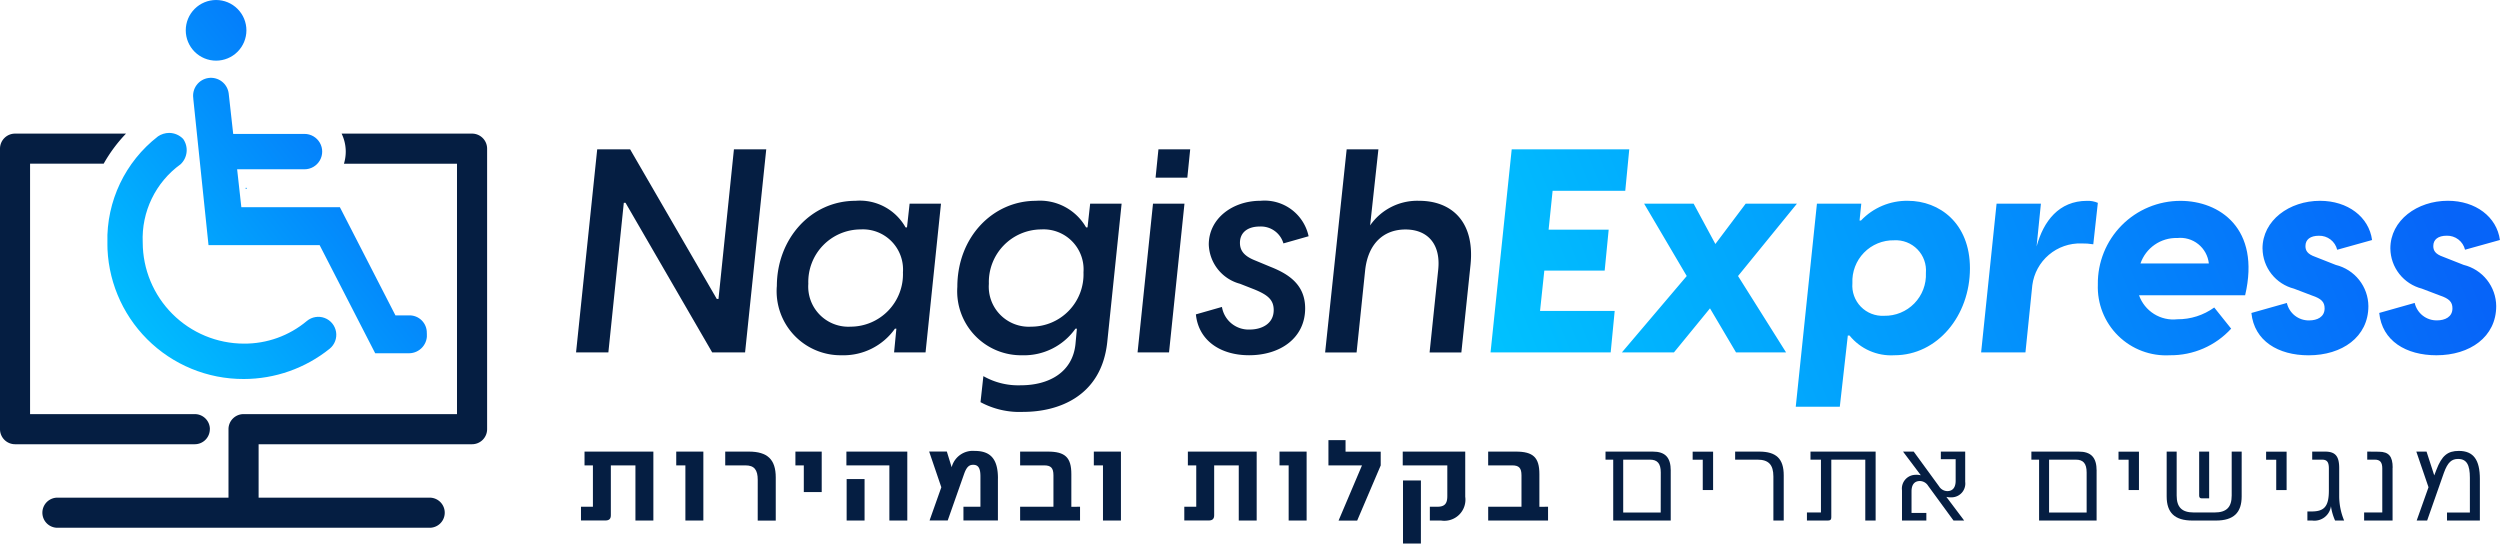 <svg id="Group_348" data-name="Group 348" xmlns="http://www.w3.org/2000/svg" xmlns:xlink="http://www.w3.org/1999/xlink" width="191.244" height="41.577" viewBox="0 0 191.244 41.577">
  <defs>
    <clipPath id="clip-path">
      <rect id="Rectangle_811" data-name="Rectangle 811" width="191.244" height="41.577" fill="none"/>
    </clipPath>
    <clipPath id="clip-path-2">
      <path id="Path_219" data-name="Path 219" d="M209.17,23.157l-2.319,3.085-1.663-3.085H201.4l3.26,5.535L199.7,34.535h3.982l2.757-3.37,1.991,3.37h3.829l-3.675-5.843,4.507-5.535Zm8.163,6.083a3.134,3.134,0,0,1,3.195-3.281,2.308,2.308,0,0,1,2.428,2.494,3.134,3.134,0,0,1-3.195,3.281,2.308,2.308,0,0,1-2.428-2.494m.657-4.792h-.11l.132-1.291H214.62L213,38.691h3.37l.613-5.448h.13a4.094,4.094,0,0,0,3.435,1.51c3.283,0,5.777-3.019,5.777-6.651,0-3.458-2.341-5.164-4.748-5.164a4.837,4.837,0,0,0-3.588,1.509m13.436,1.97.328-3.26h-3.391L227.18,34.535h3.391l.525-5.142A3.673,3.673,0,0,1,234.86,26.2a4.917,4.917,0,0,1,.9.065l.349-3.171a1.917,1.917,0,0,0-.831-.153c-2.145,0-3.326,1.554-3.851,3.479m10.744-.634A2.192,2.192,0,0,1,244.6,27.73h-5.229a2.89,2.89,0,0,1,2.8-1.947m-6.061,3.544a5.22,5.22,0,0,0,5.514,5.426,6.255,6.255,0,0,0,4.683-2.035L245.013,31.1a4.748,4.748,0,0,1-2.822.9,2.778,2.778,0,0,1-2.932-1.838h8.118c1.2-5.142-1.991-7.22-4.945-7.22a6.313,6.313,0,0,0-6.324,6.389m12.6-2.735a3.2,3.2,0,0,0,2.406,3.063l1.379.525c.722.241.963.5.963.985,0,.657-.569.919-1.181.919a1.715,1.715,0,0,1-1.707-1.335l-2.713.766c.219,2.145,2.056,3.238,4.376,3.238,2.561,0,4.574-1.4,4.574-3.763a3.275,3.275,0,0,0-2.495-3.151l-1.554-.613c-.635-.219-.766-.5-.766-.831,0-.5.372-.788,1.028-.788a1.4,1.4,0,0,1,1.4,1.072l2.669-.744c-.24-1.772-1.86-3-3.982-3-2.341,0-4.4,1.487-4.4,3.654m9.781,0a3.205,3.205,0,0,0,2.407,3.063l1.379.525c.721.241.963.5.963.985,0,.657-.569.919-1.181.919a1.716,1.716,0,0,1-1.707-1.335l-2.713.766c.219,2.145,2.057,3.238,4.376,3.238,2.561,0,4.573-1.4,4.573-3.763a3.275,3.275,0,0,0-2.494-3.151l-1.554-.613c-.635-.219-.765-.5-.765-.831,0-.5.372-.788,1.028-.788a1.4,1.4,0,0,1,1.4,1.072l2.669-.744c-.24-1.772-1.86-3-3.982-3-2.341,0-4.4,1.487-4.4,3.654M191.271,19l-1.619,15.535h9.19l.307-3.173h-5.71l.327-3.085h4.617l.306-3.129h-4.595l.306-2.975h5.558L200.264,19Z" transform="translate(-189.652 -19)" fill="none"/>
    </clipPath>
    <linearGradient id="linear-gradient" x1="-0.031" y1="0.604" x2="0.975" y2="0.5" gradientUnits="objectBoundingBox">
      <stop offset="0" stop-color="#00c3ff"/>
      <stop offset="1" stop-color="#0664f9"/>
    </linearGradient>
    <clipPath id="clip-path-3">
      <path id="Path_220" data-name="Path 220" d="M24.229,14.369l.007.063h.1v-.063Zm-6.7-3.931a9.988,9.988,0,0,0-3.866,8.118A10.394,10.394,0,0,0,24.1,28.993a10.5,10.5,0,0,0,6.572-2.319,1.374,1.374,0,0,0-1.74-2.127,7.419,7.419,0,0,1-4.832,1.74,7.754,7.754,0,0,1-7.732-7.732,7,7,0,0,1,2.9-5.992,1.488,1.488,0,0,0,.194-1.934,1.5,1.5,0,0,0-1.07-.462,1.562,1.562,0,0,0-.864.269m2.706-2.9L21.4,18.75h8.5l4.252,8.274h2.595A1.378,1.378,0,0,0,38.1,25.478a1.322,1.322,0,0,0-1.353-1.353H35.7L31.45,15.85H23.912l-.322-2.9h5.154a1.353,1.353,0,1,0,0-2.706H23.289l-.344-3.093a1.367,1.367,0,1,0-2.706.387M21.978,0A2.32,2.32,0,1,0,24.3,2.32,2.32,2.32,0,0,0,21.978,0Z" transform="translate(-13.667)" fill="none"/>
    </clipPath>
    <linearGradient id="linear-gradient-2" x1="0.087" y1="1" x2="1" y2="0.168" xlink:href="#linear-gradient"/>
  </defs>
  <path id="Path_188" data-name="Path 188" d="M74.913,19H77.43l6.629,11.443h.132L85.372,19h2.472L86.225,34.535H83.709L77.08,23.092h-.132L75.767,34.535H73.295Z" transform="translate(-29.228 -7.577)" fill="#051e42"/>
  <g id="Group_341" data-name="Group 341" transform="translate(0 0)">
    <g id="Group_340" data-name="Group 340" clip-path="url(#clip-path)">
      <path id="Path_189" data-name="Path 189" d="M98.844,32.092c0-3.632,2.6-6.542,6.017-6.542a4.01,4.01,0,0,1,3.829,2.035h.11l.2-1.816H111.4l-1.181,11.377h-2.407l.175-1.816h-.109a4.813,4.813,0,0,1-4.07,2.035,4.9,4.9,0,0,1-4.967-5.273m9.649-1.072a3.069,3.069,0,0,0-3.238-3.281,4.013,4.013,0,0,0-4,4.157,3.069,3.069,0,0,0,3.238,3.282,4.013,4.013,0,0,0,4-4.157" transform="translate(-39.417 -10.189)" fill="#051e42"/>
      <path id="Path_190" data-name="Path 190" d="M123.582,40.953l.219-1.991a5.385,5.385,0,0,0,2.866.7c2.166,0,3.96-1.006,4.179-3.15l.109-1.181h-.109a4.813,4.813,0,0,1-4.07,2.035,4.894,4.894,0,0,1-4.967-5.229c0-3.829,2.735-6.586,6-6.586a4.074,4.074,0,0,1,3.85,2.035h.11l.2-1.816h2.407L133.275,36.38c-.459,4.2-3.829,5.317-6.411,5.317a6.3,6.3,0,0,1-3.282-.744m7.877-9.933a3.063,3.063,0,0,0-3.238-3.281,4.028,4.028,0,0,0-4,4.157,3.063,3.063,0,0,0,3.238,3.282,4,4,0,0,0,4-4.157" transform="translate(-48.575 -10.189)" fill="#051e42"/>
      <path id="Path_191" data-name="Path 191" d="M145.921,23.157h2.407l-1.181,11.378H144.74ZM146.337,19h2.429l-.219,2.166h-2.429Z" transform="translate(-57.719 -7.577)" fill="#051e42"/>
      <path id="Path_192" data-name="Path 192" d="M152.165,34.237l1.991-.568a2.063,2.063,0,0,0,2.122,1.729c.919,0,1.837-.438,1.837-1.489,0-.787-.459-1.16-1.466-1.575l-1.116-.438a3.213,3.213,0,0,1-2.384-3c0-1.991,1.816-3.348,3.96-3.348a3.444,3.444,0,0,1,3.676,2.713l-1.926.548a1.791,1.791,0,0,0-1.816-1.291c-.9,0-1.51.438-1.51,1.247,0,.569.284,1.006,1.181,1.356l1.16.482c1.379.547,2.647,1.357,2.647,3.173,0,2.253-1.881,3.588-4.288,3.588-2.21,0-3.873-1.137-4.07-3.129" transform="translate(-60.68 -10.189)" fill="#051e42"/>
      <path id="Path_193" data-name="Path 193" d="M179.731,27.839l-.7,6.7H176.6l.657-6.3c.218-1.991-.81-3.107-2.5-3.107-1.706,0-2.865,1.116-3.085,3.107l-.656,6.3h-2.407L170.257,19h2.428l-.634,5.82a4.391,4.391,0,0,1,3.763-1.882c2.341,0,4.267,1.466,3.917,4.9" transform="translate(-67.24 -7.577)" fill="#051e42"/>
      <path id="Path_194" data-name="Path 194" d="M79.46,57.46v5.273H78.088V58.515H76.207v3.815c0,.281-.132.4-.43.4H73.923V61.679h.913V58.515h-.642V57.46Z" transform="translate(-29.479 -22.914)" fill="#051e42"/>
      <path id="Path_195" data-name="Path 195" d="M86.74,62.732V58.514h-.7V57.459h2.074v5.273Z" transform="translate(-34.309 -22.913)" fill="#051e42"/>
      <path id="Path_196" data-name="Path 196" d="M94.763,59.621c0-.773-.272-1.107-.931-1.107H92.276V57.459h1.8c1.433,0,2.065.6,2.065,1.977v3.3h-1.38Z" transform="translate(-36.798 -22.913)" fill="#051e42"/>
      <path id="Path_197" data-name="Path 197" d="M101.847,60.553V58.514h-.642V57.459h2.012v3.094Z" transform="translate(-40.358 -22.913)" fill="#051e42"/>
      <path id="Path_198" data-name="Path 198" d="M112.351,62.733H110.98V58.515h-3.287V57.46h4.658Zm-3.269,0h-1.371V59.561h1.371Z" transform="translate(-42.945 -22.914)" fill="#051e42"/>
      <path id="Path_199" data-name="Path 199" d="M123.479,59.487V62.7h-2.637V61.65h1.3V59.328c0-.649-.176-.887-.554-.887-.281,0-.492.123-.694.694L119.639,62.7H118.25l.9-2.54-.931-2.733h1.353l.369,1.2a1.67,1.67,0,0,1,1.757-1.248c1.16,0,1.784.553,1.784,2.1" transform="translate(-47.141 -22.885)" fill="#051e42"/>
      <path id="Path_200" data-name="Path 200" d="M134.383,61.678v1.055H129.8V61.678h2.549v-2.4c0-.571-.193-.765-.72-.765H129.8V57.459h2.118c1.327,0,1.8.449,1.8,1.723v2.5Z" transform="translate(-51.763 -22.913)" fill="#051e42"/>
      <path id="Path_201" data-name="Path 201" d="M139.873,62.732V58.514h-.7V57.459h2.074v5.273Z" transform="translate(-55.498 -22.913)" fill="#051e42"/>
      <path id="Path_202" data-name="Path 202" d="M156.223,57.46v5.273h-1.371V58.515h-1.881v3.815c0,.281-.132.4-.431.4h-1.854V61.679h.914V58.515h-.641V57.46Z" transform="translate(-60.09 -22.914)" fill="#051e42"/>
      <path id="Path_203" data-name="Path 203" d="M163.5,62.732V58.514h-.7V57.459h2.074v5.273Z" transform="translate(-64.921 -22.913)" fill="#051e42"/>
      <path id="Path_204" data-name="Path 204" d="M171.592,57.931h-2.567V56h1.309v.879h2.69v1.055l-1.8,4.219H169.8Z" transform="translate(-67.403 -22.33)" fill="#051e42"/>
      <path id="Path_205" data-name="Path 205" d="M183.261,60.914a1.615,1.615,0,0,1-1.854,1.819h-.853V61.678h.58c.571,0,.756-.255.756-.817V58.515h-3.41V57.46h4.781Zm-3.392,3.577H178.5V59.666h1.371Z" transform="translate(-71.174 -22.914)" fill="#051e42"/>
      <path id="Path_206" data-name="Path 206" d="M193.932,61.678v1.055h-4.579V61.678H191.9v-2.4c0-.571-.194-.765-.721-.765h-1.828V57.459h2.118c1.327,0,1.8.449,1.8,1.723v2.5Z" transform="translate(-75.51 -22.913)" fill="#051e42"/>
      <path id="Path_207" data-name="Path 207" d="M209.267,58.927v3.805h-4.4V58.075h-.589v-.616h3.612c.949,0,1.379.439,1.379,1.468m-.764.123c0-.694-.272-.975-.826-.975h-2.048v4.043H208.5Z" transform="translate(-81.46 -22.913)" fill="#051e42"/>
      <path id="Path_208" data-name="Path 208" d="M216.141,60.4v-2.32h-.773v-.616h1.564V60.4Z" transform="translate(-85.884 -22.913)" fill="#051e42"/>
      <path id="Path_209" data-name="Path 209" d="M223.7,59.366c0-.905-.369-1.291-1.221-1.291h-1.705v-.616h1.837c1.309,0,1.88.545,1.88,1.819v3.454H223.7Z" transform="translate(-88.04 -22.913)" fill="#051e42"/>
      <path id="Path_210" data-name="Path 210" d="M235.163,57.46v5.273h-.791V58.075h-2.6v4.412c0,.176-.07.247-.264.247h-1.6v-.616h1.072V58.075h-.8V57.46Z" transform="translate(-91.682 -22.914)" fill="#051e42"/>
      <path id="Path_211" data-name="Path 211" d="M245.945,62.732,244,60.07a.756.756,0,0,0-.624-.36c-.439,0-.642.307-.642.791v1.652h1.134v.58h-1.863V60.421a1.051,1.051,0,0,1,.914-1.177,1.506,1.506,0,0,1,.527.026l-1.362-1.811h.817l1.943,2.663a.758.758,0,0,0,.624.36c.439,0,.642-.308.642-.791V58.039h-1.133v-.58h1.863v2.312a1.052,1.052,0,0,1-.913,1.178,1.509,1.509,0,0,1-.528-.026l1.362,1.81Z" transform="translate(-96.507 -22.913)" fill="#051e42"/>
      <path id="Path_212" data-name="Path 212" d="M263.454,58.927v3.805h-4.4V58.075h-.589v-.616h3.612c.949,0,1.379.439,1.379,1.468m-.764.123c0-.694-.272-.975-.826-.975h-2.048v4.043h2.874Z" transform="translate(-103.069 -22.913)" fill="#051e42"/>
      <path id="Path_213" data-name="Path 213" d="M270.327,60.4v-2.32h-.774v-.616h1.564V60.4Z" transform="translate(-107.492 -22.913)" fill="#051e42"/>
      <path id="Path_214" data-name="Path 214" d="M281.416,60.888c0,1.239-.607,1.846-1.968,1.846h-1.8c-1.363,0-1.969-.607-1.969-1.846V57.46h.765v3.357c0,.888.386,1.3,1.309,1.3h1.591c.922,0,1.309-.412,1.309-1.3V57.46h.764Zm-3.251-3.428h.764v3.577h-.571c-.131,0-.193-.07-.193-.21Z" transform="translate(-109.934 -22.914)" fill="#051e42"/>
      <path id="Path_215" data-name="Path 215" d="M289.106,60.4v-2.32h-.774v-.616H289.9V60.4Z" transform="translate(-114.98 -22.913)" fill="#051e42"/>
      <path id="Path_216" data-name="Path 216" d="M295.7,62.732a4.071,4.071,0,0,1-.316-1.1,1.277,1.277,0,0,1-1.442,1.1h-.36v-.694h.325c.967,0,1.318-.387,1.318-1.6V58.751c0-.492-.141-.676-.528-.676h-.747v-.616h.976c.791,0,1.089.343,1.089,1.257v2.118a4.864,4.864,0,0,0,.378,1.9Z" transform="translate(-117.072 -22.913)" fill="#051e42"/>
      <path id="Path_217" data-name="Path 217" d="M302.976,58.69v4.043H300.8v-.616h1.389V58.751c0-.474-.167-.676-.571-.676h-.58v-.616l.9.009c.747.008,1.046.352,1.046,1.222" transform="translate(-119.95 -22.913)" fill="#051e42"/>
      <path id="Path_218" data-name="Path 218" d="M312.306,59.517V62.7h-2.514v-.615h1.75V59.429c0-.976-.238-1.442-.9-1.442-.483,0-.791.237-1.089,1.064L308.272,62.7h-.8l.905-2.549-.932-2.724h.782l.589,1.819.159-.414c.421-1.116.879-1.459,1.723-1.459,1.116,0,1.608.677,1.608,2.145" transform="translate(-122.602 -22.879)" fill="#051e42"/>
    </g>
  </g>
  <g id="Group_343" data-name="Group 343" transform="translate(114.023 11.423)">
    <g id="Group_342" data-name="Group 342" clip-path="url(#clip-path-2)">
      <rect id="Rectangle_812" data-name="Rectangle 812" width="77.221" height="19.691" transform="translate(0 0)" fill="url(#linear-gradient)"/>
    </g>
  </g>
  <g id="Group_345" data-name="Group 345" transform="translate(8.217 0)">
    <g id="Group_344" data-name="Group 344" clip-path="url(#clip-path-3)">
      <rect id="Rectangle_813" data-name="Rectangle 813" width="24.437" height="28.993" transform="translate(0 0)" fill="url(#linear-gradient-2)"/>
    </g>
  </g>
  <g id="Group_347" data-name="Group 347" transform="translate(0 0)">
    <g id="Group_346" data-name="Group 346" clip-path="url(#clip-path)">
      <path id="Path_221" data-name="Path 221" d="M16.056,39.61A1.152,1.152,0,0,0,14.9,38.458H2.3V19.3H7.931A11.406,11.406,0,0,1,9.639,17H1.152A1.152,1.152,0,0,0,0,18.152V39.61a1.152,1.152,0,0,0,1.152,1.152H14.9a1.152,1.152,0,0,0,1.152-1.152" transform="translate(0 -6.779)" fill="#051e42"/>
      <path id="Path_222" data-name="Path 222" d="M38.217,17H28.238a3.185,3.185,0,0,1,.317,1.377,3.237,3.237,0,0,1-.138.927h8.648V38.458H20.737a1.152,1.152,0,0,0-1.152,1.152v5.24H6.432a1.152,1.152,0,0,0,0,2.3H35.043a1.152,1.152,0,0,0,0-2.3H21.889V40.762H38.217a1.152,1.152,0,0,0,1.152-1.152V18.152A1.152,1.152,0,0,0,38.217,17" transform="translate(-2.106 -6.779)" fill="#051e42"/>
    </g>
  </g>
</svg>
